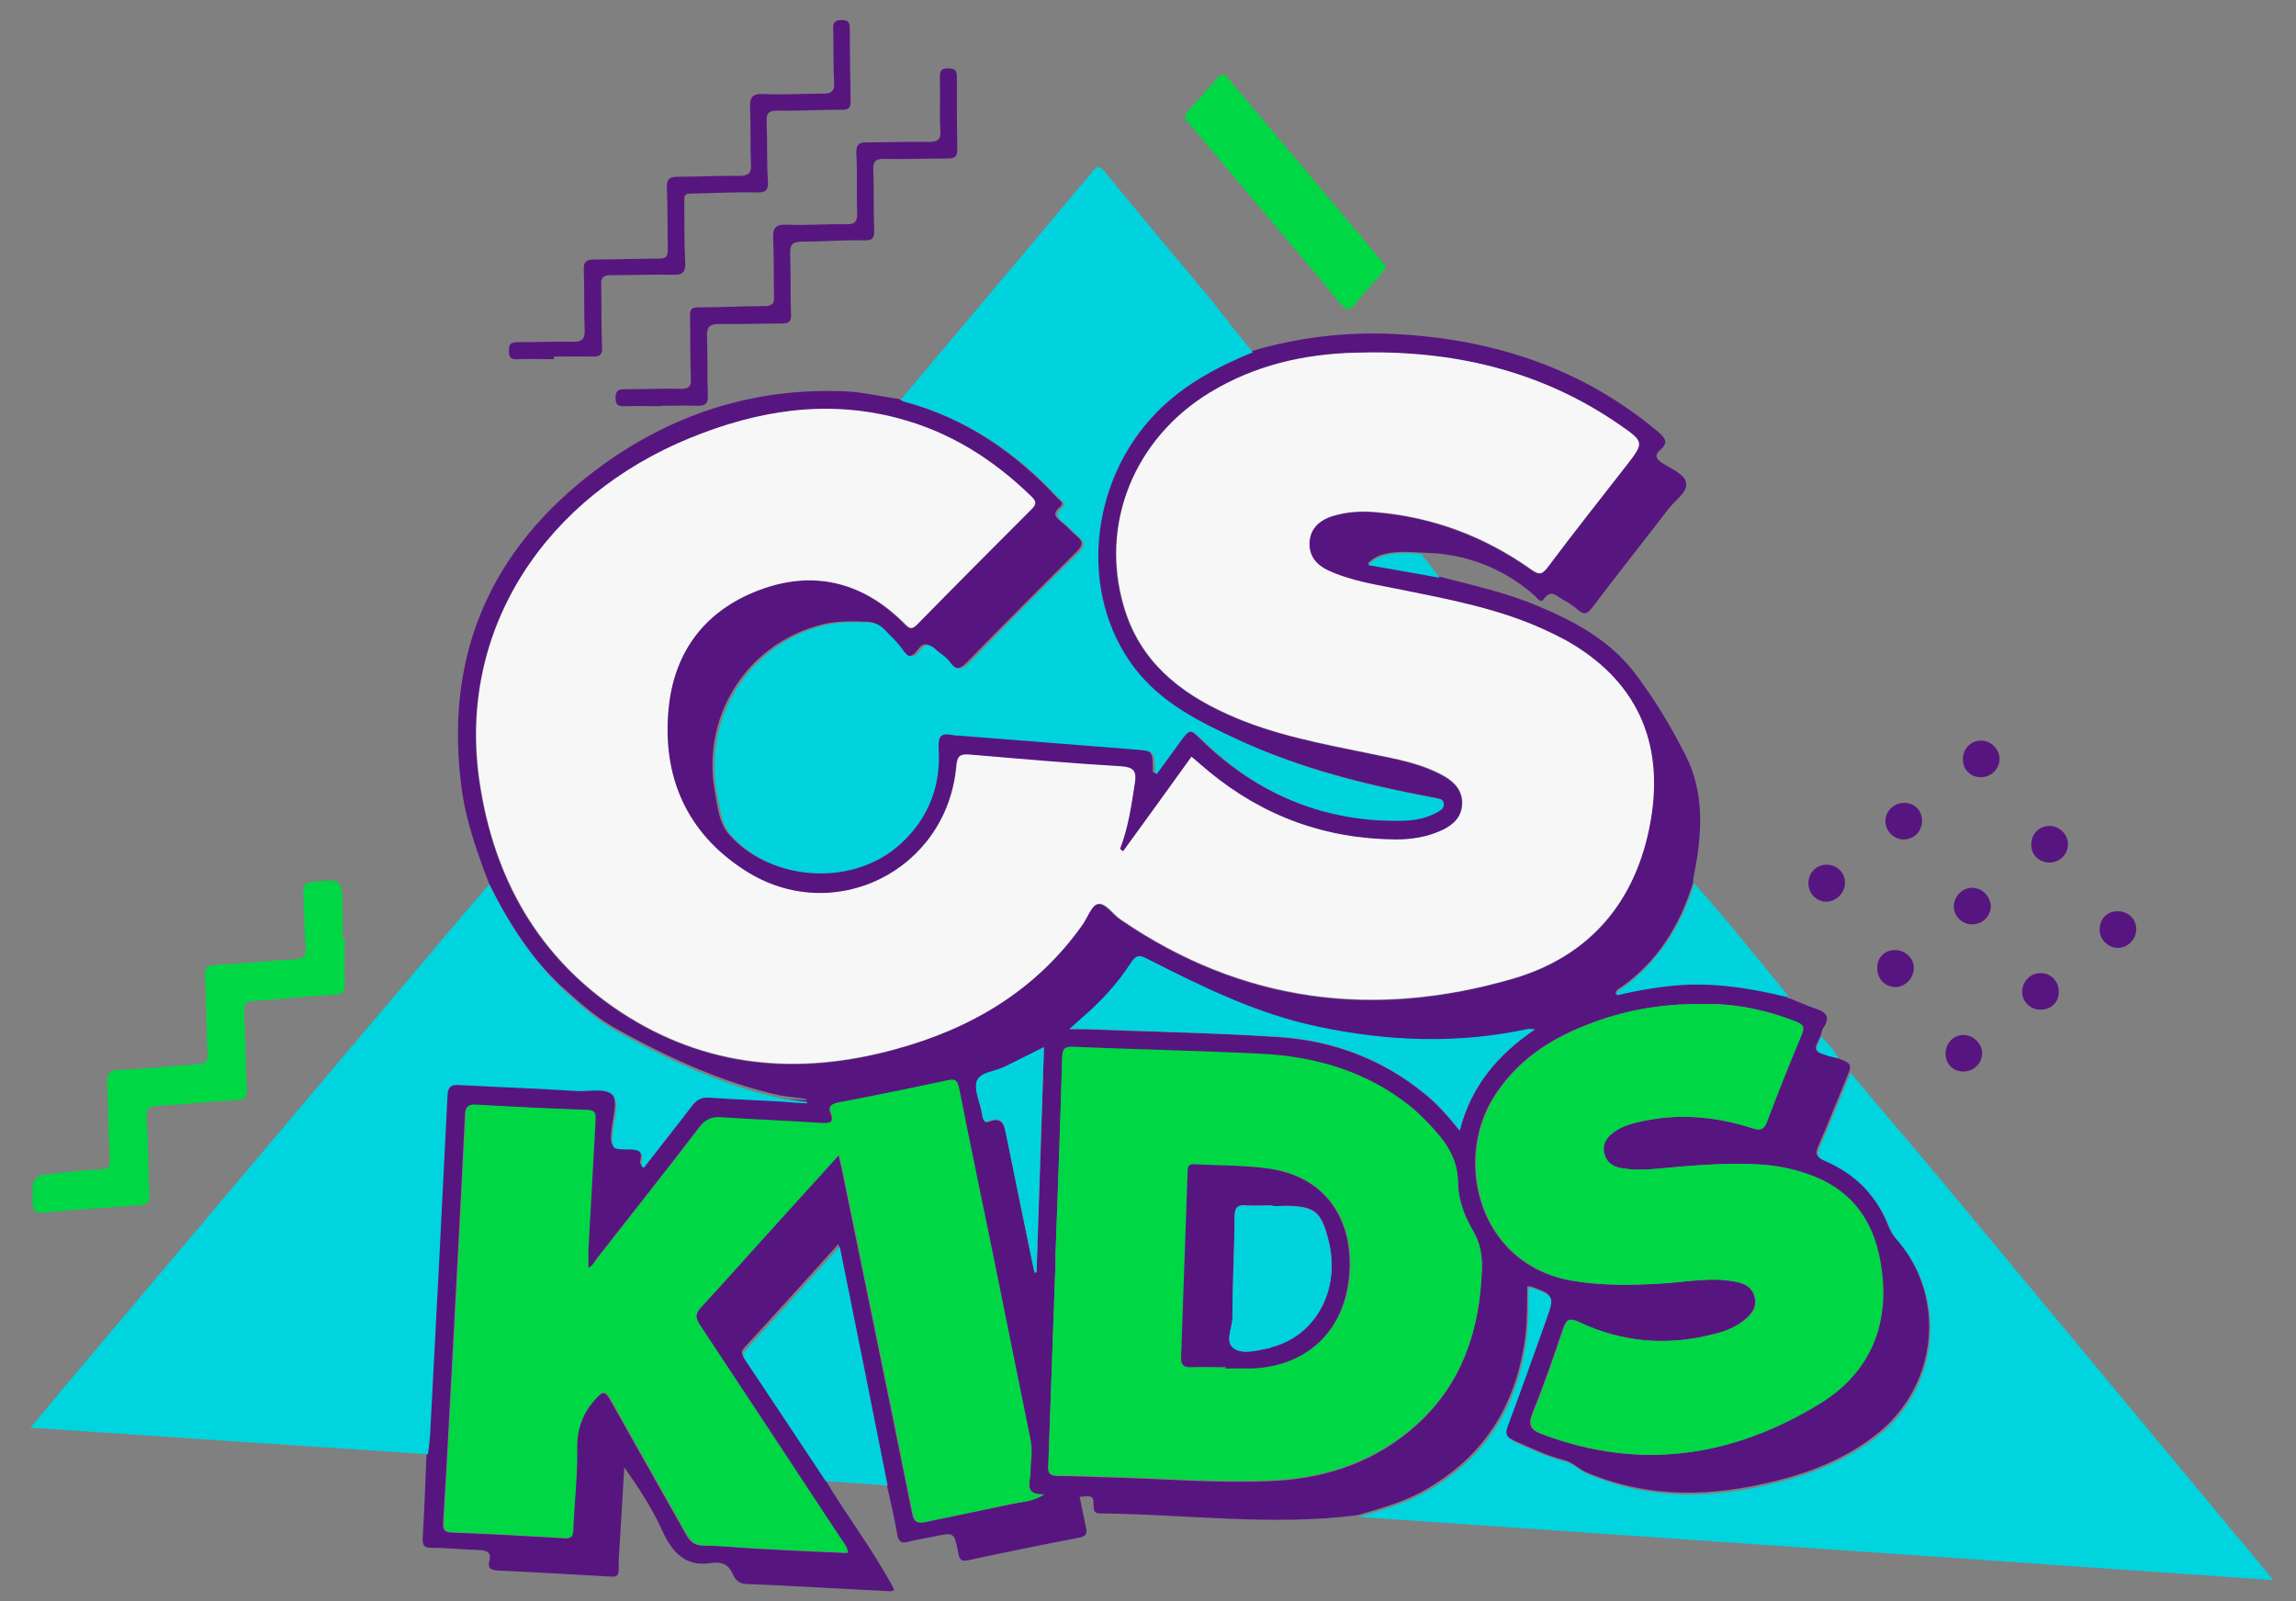 <?xml version="1.0" encoding="utf-8"?>
<!-- Generator: Adobe Illustrator 26.3.1, SVG Export Plug-In . SVG Version: 6.00 Build 0)  -->
<svg version="1.1" id="Capa_1" xmlns="http://www.w3.org/2000/svg" xmlns:xlink="http://www.w3.org/1999/xlink" x="0px" y="0px"
	 viewBox="0 0 527.4 367.7" style="enable-background:new 0 0 527.4 367.7;" xml:space="preserve">
<rect x="0" y="0" width="527.4" height="367.7" fill="#808080" stroke="none"/>
<style type="text/css">
	.st0{fill:#00D4DE;}
	.st1{fill:#00D745;}
	.st2{fill:#57167F;}
	.st3{fill:none;stroke:url(#SVGID_00000162309898260393604880000011218329945629157251_);stroke-width:23;stroke-miterlimit:10;}
	.st4{fill:none;stroke:url(#SVGID_00000052096363081098366110000009841345961043676075_);stroke-width:23;stroke-miterlimit:10;}
	
		.st5{fill:none;stroke:url(#SVGID_00000060729200235781639460000001324688559908686526_);stroke-width:23;stroke-linecap:round;stroke-linejoin:round;stroke-miterlimit:10;}
	.st6{fill:none;stroke:url(#SVGID_00000166678037272274175510000009215880148041468562_);stroke-width:23;stroke-miterlimit:10;}
	.st7{fill:#DED446;}
	.st8{fill:#F7F7F8;}
	.st9{fill:#FFFFFF;}
	.st10{fill:#00D3DE;}
</style>
<g>
	<path class="st2" d="M112.4,203.1c-2.6-6.8-5.1-13.7-6.2-20.9c-4.5-31,6.1-55.9,31-74.5c16.9-12.6,36.1-18.8,57.3-17.8
		c4,0.2,8,1.2,11.9,1.7c0.3,0.2,0.7,0.4,1,0.5c14.1,3.8,25.7,11.7,35.5,22.3c0.5,0.5,1.7,1.1,0.6,2c-2.2,1.8-0.6,2.7,0.7,3.8
		c1.1,0.9,2,2,3.1,2.9c1.5,1.2,1.5,2.1,0.1,3.5c-8.3,8.3-16.6,16.6-24.8,25c-1.9,2-3.1,2.8-5,0.1c-0.8-1.1-2.1-1.8-3.2-2.8
		c-1.3-1.2-2.4-1.3-3.5,0.2c-1.6,2.3-2.8,1.9-4.2-0.3c-1.1-1.7-2.7-3.1-4.2-4.6c-0.9-0.9-2-1.4-3.3-1.4c-3.9-0.2-7.7-0.2-11.4,0.9
		c-16.8,4.8-26.9,21.4-23.5,38.7c0.6,3.3,0.9,6.8,3.3,9.4c9.7,10.8,28.3,11.6,38.9,1.7c6.4-5.9,9.2-13.4,8.6-22
		c-0.2-2.6,0.6-3.4,3.1-2.9c0.7,0.1,1.5,0.1,2.2,0.2c13.1,1,26.2,2.1,39.3,3.1c5.1,0.4,5.1,0.3,5.1,5.3c0,0.1,0.2,0.2,0.4,0.4
		c1.7-2.4,3.4-4.7,5.1-7c2.6-3.6,2.6-3.6,5.8-0.5c12.8,12.4,28.1,18.7,46,18.2c2.6-0.1,5-0.6,7.3-1.8c0.9-0.5,2-1,1.7-2.3
		c-0.2-1-1.3-0.9-2.1-1.1c-15.4-2.9-30.5-6.7-44.9-13.3c-9-4.2-17.8-8.5-24-16.6c-12.9-16.9-10.5-42.9,5.2-58.8
		c6.3-6.3,13.9-10.4,22-13.7c10.7-3.2,21.6-4.5,32.8-4c22.6,1.1,43.2,7.7,60.8,22.5c1.6,1.4,2.4,2.4,0.5,4.1
		c-1.4,1.2-1.1,2.1,0.5,3.1c2,1.3,5.1,2.5,5.4,4.5c0.4,2.1-2.4,3.9-3.9,5.8c-5.9,7.7-11.9,15.2-17.7,22.9c-1.1,1.4-1.8,1.7-3.2,0.5
		c-1.1-1-2.4-1.8-3.7-2.5c-1.3-0.8-2.6-2.3-4.2,0c-0.7,1.1-1.6-0.4-2.2-0.9c-6.4-5.6-13.9-8.8-22.3-9.6c-1.3-0.1-2.6-0.1-3.9-0.2
		c-6.4-0.5-10,0.2-12.1,2.6c5.5,1,11,2,16.4,2.9c7.7,2,15.5,3.7,22.8,6.8c8.4,3.5,16.3,7.8,22,15.1c4.6,6,8.5,12.5,11.9,19.2
		c4.4,8.7,3.8,18.1,1.9,27.5c-0.1,0.5-0.2,1.1-0.2,1.7c-3,9.8-8.1,18.1-16.6,24.1c-0.5,0.3-1.2,0.5-1.2,1.6
		c5.1-1.2,10.3-2.1,15.5-2.4c8-0.5,15.9,0.8,23.6,2.8c0,0,0,0,0,0c0.2,0.1,0.5,0.3,0.7,0.4c2,0.8,3.9,1.7,6,2.4
		c2.5,0.8,3.7,1.9,1.9,4.5c-0.3,0.5-0.4,1.2-0.6,1.8c-1.7,3.4-1.7,3.4,1.8,4.5c0.7,0.2,1.4,0.3,2.1,0.5c0,0-0.1,0-0.1,0
		c0.2,0.1,0.4,0.2,0.6,0.3c1.1,0.6,2.9,0.7,2.2,2.8c-2.4,5.8-4.7,11.6-7.2,17.4c-0.7,1.6-0.4,2.2,1.2,2.8c7.2,3,12.2,8.2,15,15.5
		c0.4,1,0.9,1.8,1.6,2.6c11.6,13.1,9.9,33.2-3.6,44.5c-6.9,5.7-14.8,9-23.4,11.2c-14.9,3.8-29.6,4.3-44.1-1.9
		c-1.8-0.8-3.1-2.3-5.1-2.8c-4-1-7.7-2.8-11.5-4.5c-1.9-0.9-2.3-1.7-1.6-3.8c3-8.1,5.9-16.2,8.8-24.3c1.9-5.4,1.9-5.4-3.4-7.3
		c-0.1-0.1-0.4,0.1-0.7,0.1c0,3.7,0,7.5-0.4,11.2c-2,15.9-9.5,28-23.6,35.8c-4.7,2.6-9.9,4-15,5.5c-19.6,2.5-39.2-0.2-58.7-0.4
		c-1.1,0-1.9,0-1.9-1.6c0-2.5-0.2-2.5-3.2-2.2c0.5,2.3,0.9,4.6,1.4,6.8c0.4,1.5,0.2,2.3-1.7,2.6c-8.4,1.6-16.7,3.3-25.1,5.1
		c-1.7,0.4-2.2,0.1-2.5-1.7c-0.9-4.7-0.9-4.7-5.6-3.7c-1.9,0.4-3.9,0.7-5.8,1.2c-1.6,0.4-2.3,0.1-2.6-1.7c-0.7-4-1.6-7.9-2.5-11.8
		c-3.6-18.1-7.3-36.2-11-54.9c-7.5,8.3-14.5,16.1-21.7,23.9c-0.8,0.9-0.5,1.4,0,2.2c6.2,9.3,12.3,18.6,18.5,27.8
		c5.1,8.6,11.3,16.5,16,25.5c-0.6,0.6-1.4,0.3-2,0.3c-10.7-0.5-21.3-1.2-32-1.6c-1.8-0.1-2.5-1-3.1-2.3c-0.8-1.9-2.1-2.7-4.1-2.6
		c-0.1,0-0.2,0-0.3,0c-6.2,1.2-9.4-2.1-11.8-7.4c-2.3-5.1-5.4-9.8-8.7-14.5c-0.3,5-0.6,10-0.9,15.1c-0.2,2.8-0.4,5.6-0.4,8.4
		c0,1.4-0.5,1.7-1.8,1.6c-8.7-0.5-17.4-1-26.1-1.4c-1.6-0.1-2.2-0.7-1.8-2.2c0.5-2-0.5-2.4-2.3-2.5c-3.7-0.1-7.3-0.5-11-0.5
		c-1.8,0-2.1-0.7-2-2.4c0.4-6.5,0.6-13.1,0.9-19.7c0.2-1.5,0.4-3,0.5-4.5c1.4-26,2.7-51.9,4-77.9c0.1-2,0.8-2.5,2.7-2.4
		c9.1,0.5,18.2,0.8,27.3,1.4c2.8,0.2,6.5-0.8,8,1c1.5,1.8,0.3,5.4,0,8.2c-0.4,4-0.4,4.2,3.7,4.2c2.2,0,3.4,0.5,2.9,3
		c-0.1,0.4-0.3,0.9,0.5,1.2c3.7-4.8,7.5-9.5,11.2-14.4c1-1.4,2.1-1.8,3.8-1.7c5.5,0.4,11,0.6,16.6,0.9c2,0.1,4,0.2,6,0.3
		c0-0.1,0-0.2,0-0.3c-2-0.3-4-0.5-6-0.8c-13.4-3-25.7-8.7-37.6-15.3c-4.1-2.3-7.7-5.3-11.2-8.5C122.8,221.3,117.1,212.6,112.4,203.1
		z M258,195.5c-0.3-0.2-0.5-0.4-0.8-0.5c1.8-4.9,2.6-10.1,3.4-15.2c0.4-2.6-0.3-3.5-3.1-3.7c-11.6-0.7-23.2-1.7-34.8-2.7
		c-2.4-0.2-2.9,0.4-3.1,2.7c-2.2,24-28.2,37-48.6,23.9c-13.4-8.7-19.1-21.6-17.5-37.4c1.4-13.6,9.1-22.9,21.9-27.4
		c12.3-4.3,23.3-1.1,32.4,8.2c1.1,1.1,1.6,1.3,2.8,0.1c8.7-8.8,17.4-17.6,26.2-26.4c1.1-1.1,1.3-1.7,0.1-2.9
		c-8.8-8.6-18.9-15-30.9-18.1c-16.4-4.3-32.2-1.7-47.6,4.6c-32.6,13.3-53.6,43.4-48.3,79c3.3,22.1,13.5,40.3,32.4,52.8
		c19.5,12.8,40.8,14.7,62.9,8.6c17.4-4.7,32.3-13.4,43-28.4c1.2-1.7,2.2-4.7,3.7-5c1.8-0.3,3.4,2.4,5.3,3.6
		c27.9,19.1,58.3,22.9,90.2,13.5c17.7-5.2,28.4-17.8,31.5-36.4c3.1-18.2-3.5-32.4-19.6-41.3c-1.7-1-3.5-1.8-5.3-2.6
		c-10.3-4.6-21.2-6.8-32.1-8.9c-5.8-1.1-11.7-1.9-17.1-4.5c-2.7-1.2-4.4-3.2-4.3-6.3c0.1-3,1.9-5.1,5.3-6.2c3.3-1,6.6-1.2,10-0.9
		c13.1,1.1,25,5.6,35.7,13.2c1.7,1.2,2.4,1.2,3.7-0.5c6-7.9,12.1-15.6,18.1-23.4c4.1-5.3,4.1-5.3-1.5-9.3
		c-18.3-12.7-38.8-17.3-60.8-16.6c-11.8,0.4-23,2.9-33.3,9.1c-17.5,10.6-25.4,30.3-19.8,49.2c3.6,12.3,12.6,19.6,23.8,24.7
		c10.5,4.7,21.8,6.8,33,9.1c5.8,1.2,11.6,2.2,16.9,5.2c2.4,1.4,4.1,3.4,4,6.3c-0.1,3-2,4.7-4.5,6c-3.4,1.6-7,2.2-10.7,2.2
		c-16.2-0.2-30.5-5.3-43-15.6c-1.3-1.1-2.6-2.2-4-3.4C268.4,181.2,263.2,188.4,258,195.5z M239.9,343.2c-4.3,0.3-3.4-2.3-3.4-4.2
		c0.1-2.8,0.6-5.6,0-8.4c-2.8-13.7-5.5-27.4-8.3-41c-2.7-13.2-5.5-26.4-8.1-39.7c-0.3-1.7-0.8-2.1-2.6-1.7
		c-8.3,1.8-16.7,3.5-25.1,5.1c-1.4,0.3-2.2,0.7-1.7,2.2c1,2.4-0.2,2.6-2.2,2.5c-7.7-0.5-15.4-0.8-23-1.3c-2.2-0.1-3.6,0.5-4.9,2.2
		c-7.7,10.1-15.6,20-23.4,30c-0.6,0.8-1.1,1.9-2.2,2.4c0-1.7-0.1-3.2,0-4.7c0.5-9.7,1.1-19.3,1.6-29c0.1-1.3,0.4-2.6-1.8-2.6
		c-8.5-0.3-17.1-0.8-25.6-1.2c-1.6-0.1-2.3,0.3-2.4,2.1c-0.9,18.7-1.9,37.3-2.9,55.9c-0.7,12.6-1.3,25.1-2.1,37.7
		c-0.1,1.7,0.1,2.5,2.1,2.5c8.5,0.3,17.1,0.8,25.6,1.3c1.4,0.1,2-0.1,2-1.7c0.3-6.3,1-12.6,0.9-18.8c-0.1-4.6,1.3-8.3,4.4-11.6
		c1.8-1.9,2.3-1.5,3.4,0.4c5.7,10.2,11.5,20.4,17.3,30.7c0.9,1.7,1.9,2.7,4.1,2.7c4,0,8.1,0.5,12.1,0.7c6.9,0.4,13.8,0.7,20.9,1
		c-0.2-1.5-1-2.3-1.6-3.2c-10.8-16.4-21.5-32.8-32.4-49.1c-1.1-1.6-1.1-2.6,0.3-4.1c5.2-5.6,10.2-11.2,15.3-16.9
		c5.4-6,10.8-11.9,16.4-18.1c0.3,1.3,0.5,2.1,0.7,3c5.4,26.4,10.9,52.9,16.2,79.3c0.4,2.1,1.3,2.3,3,2c6.7-1.4,13.4-2.8,20.1-4.2
		C234.9,344.9,237.2,344.9,239.9,343.2z M242.4,289.7c0,0,0.1,0,0.1,0c-0.1,2.5-0.3,5.1-0.3,7.6c-0.5,13.2-0.9,26.4-1.4,39.7
		c-0.1,1.5,0.5,1.9,1.9,2c3.8,0,7.5,0.2,11.3,0.3c13,0.3,26.1,1.5,39.1,0.8c12.2-0.7,23.3-4.6,32.5-13c10.4-9.5,14.3-21.9,14.8-35.6
		c0.1-3-0.4-5.9-2-8.6c-2.1-3.5-3.5-7.4-3.5-11.4c-0.1-4.7-2.2-8.2-5.1-11.5c-1.9-2.2-4-4.3-6.3-6.1c-10-7.8-21.6-11.1-34-11.7
		c-14.4-0.7-28.9-1-43.3-1.6c-1.9-0.1-2.1,0.7-2.2,2.3C243.6,258.4,243,274,242.4,289.7z M391.2,230.6c-9.7-0.1-18.4,1.5-26.8,4.8
		c-8.8,3.4-16.3,8.5-21.4,16.7c-9.1,14.7-3.3,38.2,17.8,42c6.8,1.2,13.6,1.1,20.5,0.7c5.8-0.3,11.6-1.6,17.4-0.4
		c2.1,0.4,3.8,1.3,4.3,3.5c0.6,2.3-0.7,4-2.4,5.3c-1.9,1.6-4.2,2.5-6.6,3.1c-10.8,2.9-21.4,2.1-31.5-2.7c-2.2-1.1-2.8-0.4-3.5,1.6
		c-2.2,6.5-4.4,13-7,19.3c-1.1,2.8-0.5,3.9,2.2,4.9c22.5,8.5,43.8,5.2,63.8-7.1c10.2-6.3,15.3-16.1,14.3-28.4
		c-0.9-11.1-5.4-19.9-16.5-24c-4-1.5-8.1-2.3-12.4-2.5c-7.1-0.3-14.3,0.2-21.4,0.9c-3.4,0.3-6.7,0.6-10.1-0.1
		c-1.9-0.4-3.2-1.5-3.6-3.5c-0.4-1.9,0.5-3.3,1.9-4.4c1.6-1.4,3.6-2,5.6-2.5c9-2.2,17.9-1.5,26.6,1.3c1.8,0.6,2.6,0.4,3.3-1.4
		c2.6-6.7,5.2-13.5,8-20.1c0.8-1.8,0.2-2.4-1.4-3C405.4,231.8,398.1,230.4,391.2,230.6z M352.6,236.4c-1,0-1.3-0.1-1.5,0
		c-16.1,3.5-32.2,2.9-48.3-0.5c-14-2.9-26.7-9.2-39.3-15.6c-1.9-0.9-2.6-0.8-3.7,0.9c-3.1,4.8-6.9,8.9-11.2,12.6
		c-0.8,0.7-1.6,1.4-2.9,2.6c1.7,0,2.6,0,3.5,0c14.8,0.6,29.6,0.8,44.4,1.8c12.4,0.8,23.8,5,33.6,13c3,2.4,5.5,5.3,8.1,8.5
		C337.9,249.5,343.9,242.3,352.6,236.4z M239.8,240.5c-3.3,1.7-6.2,3.2-9.1,4.7c-2.1,1.1-5.5,1.2-6.3,3.2c-0.7,1.9,0.7,4.7,1.1,7.1
		c0.1,0.5,0.1,0.9,0.3,1.4c0.2,0.6,0.6,1,1.2,0.8c3.5-1.4,3.7,1,4.2,3.4c2.1,10.4,4.2,20.8,6.4,31.2c0.2,0,0.3,0,0.5,0
		C238.7,275,239.3,257.9,239.8,240.5z"/>
	<path class="st10" d="M287.8,80.9c-8.1,3.3-15.8,7.4-22,13.7c-15.7,15.9-18.1,41.9-5.2,58.8c6.2,8.1,14.9,12.4,24,16.6
		c14.4,6.7,29.5,10.4,44.9,13.3c0.8,0.2,1.9,0,2.1,1.1c0.3,1.3-0.8,1.8-1.7,2.3c-2.3,1.2-4.7,1.7-7.3,1.8
		c-17.9,0.5-33.2-5.8-46-18.2c-3.2-3.1-3.2-3.1-5.8,0.5c-1.7,2.3-3.4,4.7-5.1,7c-0.2-0.2-0.4-0.3-0.4-0.4c0-5,0-4.9-5.1-5.3
		c-13.1-1-26.2-2.1-39.3-3.1c-0.7-0.1-1.5,0-2.2-0.2c-2.5-0.5-3.2,0.3-3.1,2.9c0.6,8.6-2.2,16.1-8.6,22c-10.7,9.9-29.2,9-38.9-1.7
		c-2.4-2.6-2.6-6.1-3.3-9.4c-3.4-17.3,6.7-33.9,23.5-38.7c3.8-1.1,7.6-1.1,11.4-0.9c1.3,0.1,2.4,0.5,3.3,1.4c1.4,1.5,3,2.9,4.2,4.6
		c1.4,2.1,2.6,2.6,4.2,0.3c1-1.5,2.2-1.4,3.5-0.2c1,1,2.4,1.7,3.2,2.8c1.9,2.7,3.1,1.8,5-0.1c8.1-8.4,16.4-16.8,24.8-25
		c1.4-1.4,1.4-2.3-0.1-3.5c-1.1-0.9-2-2-3.1-2.9c-1.3-1.1-2.9-2-0.7-3.8c1.1-0.9-0.1-1.5-0.6-2c-9.8-10.6-21.4-18.5-35.5-22.3
		c-0.4-0.1-0.7-0.3-1-0.5c13.6-16.1,27.1-32.2,40.7-48.4c1.1-1.3,2.2-2.5,3.3-3.9c1-1.4,1.7-1.5,2.9,0c8.1,9.9,16.4,19.8,24.6,29.6
		C281.3,72.9,284.5,76.9,287.8,80.9z"/>
	<path class="st0" d="M112.4,203.1c4.7,9.5,10.4,18.2,18.3,25.4c3.5,3.2,7.1,6.2,11.2,8.5c11.9,6.6,24.2,12.3,37.6,15.3
		c0,0.2,0,0.5,0,0.7c-5.5-0.3-11-0.5-16.6-0.9c-1.7-0.1-2.7,0.4-3.8,1.7c-3.7,4.9-7.5,9.6-11.2,14.4c-0.8-0.3-0.6-0.8-0.5-1.2
		c0.5-2.5-0.7-3-2.9-3c-4.1,0-4.1-0.1-3.7-4.2c0.3-2.8,1.5-6.4,0-8.2c-1.5-1.8-5.3-0.9-8-1c-9.1-0.6-18.2-0.9-27.3-1.4
		c-1.9-0.1-2.6,0.4-2.7,2.4c-1.3,26-2.6,51.9-4,77.9c-0.1,1.5-0.3,3-0.5,4.5c-30.2-2-60.4-4-91.3-6.1c2.8-3.3,5.1-6.1,7.4-8.9
		c28.3-33.5,56.5-67,84.8-100.4C103.6,213.3,108,208.2,112.4,203.1z"/>
	<path class="st0" d="M312.1,348.4c5.1-1.5,10.2-2.9,15-5.5c14.2-7.8,21.7-20,23.6-35.8c0.5-3.7,0.4-7.5,0.4-11.2
		c0.3-0.1,0.5-0.2,0.7-0.1c5.3,1.9,5.3,1.9,3.4,7.3c-2.9,8.1-5.8,16.3-8.8,24.3c-0.8,2-0.3,2.9,1.6,3.8c3.7,1.7,7.5,3.5,11.5,4.5
		c2,0.5,3.3,2,5.1,2.8c14.5,6.2,29.2,5.8,44.1,1.9c8.5-2.2,16.5-5.5,23.4-11.2c13.5-11.3,15.2-31.4,3.6-44.5
		c-0.7-0.8-1.2-1.7-1.6-2.6c-2.8-7.3-7.9-12.5-15-15.5c-1.6-0.7-1.9-1.3-1.2-2.8c2.5-5.8,4.8-11.6,7.2-17.4
		c7.1,8.5,14.3,16.9,21.4,25.4c24.6,29.6,49.2,59.2,73.8,88.8c0.4,0.5,0.8,1,1.8,2.3C451.5,358,381.8,353.2,312.1,348.4z"/>
	<path class="st1" d="M79.2,215.6c0,3.4-0.1,6.8,0,10.1c0.1,2-0.3,2.7-2.5,2.8c-6.2,0.3-12.3,1-18.5,1.4c-1.7,0.1-2.2,0.7-2.1,2.4
		c0.3,5.9,0.3,11.8,0.6,17.7c0.1,2.2-0.6,2.6-2.6,2.7c-6.1,0.3-12.2,1-18.2,1.3c-1.8,0.1-2.3,0.7-2.2,2.5c0.3,6,0.4,12,0.6,18
		c0.1,1.5-0.3,2.2-2,2.3c-7.4,0.5-14.8,1-22.2,1.7c-1.9,0.2-2.6-0.3-2.6-2.3c-0.1-6.2-0.2-6.2,5.8-6.8c3.3-0.3,6.5-0.7,9.8-0.8
		c1.8-0.1,2.2-0.7,2.1-2.4c-0.3-5.7-0.3-11.4-0.6-17.2c-0.1-2.3,0.3-3.2,2.9-3.3c6.1-0.2,12.1-0.9,18.2-1.3c1.6-0.1,2-0.6,2-2.2
		c-0.3-6-0.3-12-0.6-18c-0.1-2,0.6-2.5,2.5-2.6c6.1-0.3,12.2-0.9,18.2-1.3c1.9-0.1,2.6-0.7,2.4-2.7c-0.3-4.2-0.3-8.4-0.5-12.7
		c-0.1-1.6,0.4-2.1,2-2.3c6.9-0.8,6.9-0.9,7,6.1c0.1,2.2,0,4.5,0,6.7C78.8,215.6,79,215.6,79.2,215.6z"/>
	<path class="st10" d="M189.7,340.2c-6.2-9.3-12.3-18.6-18.5-27.8c-0.5-0.7-0.8-1.3,0-2.2c7.1-7.8,14.2-15.6,21.7-23.9
		c3.8,18.7,7.4,36.8,11,54.9C199.2,340.8,194.4,340.5,189.7,340.2z"/>
	<path class="st1" d="M318.4,61.4c-0.4,0.5-0.7,1-1.1,1.5c-2,2.3-4.1,4.4-5.9,6.8c-1.3,1.7-2.1,1.8-3.5,0
		c-9.2-11.1-18.6-22.1-27.9-33.2c-2.4-2.8-4.7-5.6-7.1-8.4c-0.9-1-0.9-1.6,0-2.6c2.3-2.5,4.6-5,6.7-7.6c1.1-1.3,1.7-0.9,2.6,0.2
		c11.8,14,23.5,28,35.3,42C317.8,60.6,318,61,318.4,61.4z"/>
	<path class="st2" d="M127.2,82.5c-2.8,0-5.6-0.1-8.4,0c-1.5,0.1-1.9-0.5-1.9-1.9c0-1.4,0.3-2,1.8-2c4.3,0,8.6-0.2,12.9-0.1
		c2,0,2.8-0.5,2.7-2.7c-0.2-4.6,0-9.2-0.2-13.8c-0.1-1.9,0.6-2.4,2.4-2.4c5,0,9.9-0.2,14.9-0.2c1.6,0,2-0.5,2-2.1
		c-0.1-4.7,0-9.4-0.2-14.1c-0.1-1.9,0.4-2.6,2.4-2.6c4.7,0,9.4-0.3,14.1-0.2c2.1,0,3-0.5,2.8-2.8c-0.2-4.2,0-8.4-0.2-12.7
		c-0.1-2.4,0.4-3.5,3.1-3.3c4.6,0.2,9.2-0.1,13.8-0.1c1.8,0,2.5-0.6,2.4-2.4c-0.2-4.1-0.1-8.3-0.2-12.4c-0.1-1.6,0.4-2.1,2-2.1
		c1.6,0,1.8,0.7,1.8,2c0,5.5,0.1,11.1,0.2,16.6c0,1.5-0.4,2-1.9,2c-5,0-9.9,0.3-14.9,0.2c-1.9,0-2.6,0.5-2.5,2.5
		c0.2,4.6,0,9.2,0.3,13.8c0.1,2.1-0.6,2.5-2.5,2.5c-4.3-0.1-8.6,0.1-12.9,0.2c-4.3,0.2-3.8-0.6-3.8,4c0,3.9,0,7.9,0.2,11.8
		c0.1,2.1-0.4,3-2.7,2.9c-4.8-0.1-9.6,0.1-14.4,0.1c-1.7,0-2.3,0.5-2.2,2.2c0.1,4.7,0,9.4,0.2,14.1c0.1,1.8-0.3,2.5-2.3,2.4
		c-2.9-0.1-5.8,0-8.7,0C127.2,82.2,127.2,82.4,127.2,82.5z"/>
	<path class="st2" d="M151.8,93.3c-2.7,0-5.4-0.1-8.2,0c-1.4,0-2.2-0.1-2.2-1.9c0-1.7,0.6-2,2.1-2c4.3,0,8.6-0.2,12.9-0.1
		c1.9,0,2.4-0.6,2.3-2.4c-0.2-4.8-0.1-9.6-0.2-14.4c0-1.5,0.4-1.9,1.9-1.9c5.1,0,10.1-0.3,15.2-0.3c1.7,0,2.3-0.5,2.2-2.2
		c-0.1-4.4,0-8.8-0.2-13.2c-0.1-2.4,0.4-3.4,3.1-3.3c4.6,0.2,9.2-0.2,13.8-0.1c1.8,0,2.4-0.5,2.4-2.4c-0.2-4.6,0.1-9.2-0.2-13.8
		c-0.1-2.2,0.7-2.7,2.7-2.6c4.6,0,9.2-0.2,13.8-0.1c2.1,0,3-0.4,2.8-2.7c-0.2-3.9,0-7.9-0.1-11.8c0-1.5,0-2.5,2-2.4
		c1.8,0,1.9,0.9,1.9,2.3c0,5.4,0,10.9,0.1,16.3c0,1.6-0.5,2.1-2.1,2.1c-4.9,0-9.8,0.2-14.6,0.1c-2.2-0.1-2.7,0.7-2.6,2.7
		c0.2,4.5,0,9,0.2,13.5c0.1,1.9-0.3,2.6-2.4,2.5c-4.7-0.1-9.4,0.3-14.1,0.3c-2.1,0-2.9,0.5-2.8,2.8c0.2,4.6,0,9.2,0.2,13.8
		c0.1,1.8-0.5,2.2-2.2,2.2c-4.7,0-9.4,0.2-14.1,0.1c-2.2,0-3.1,0.5-3,2.9c0.2,4.5,0,9,0.2,13.5c0.1,1.9-0.6,2.4-2.4,2.4
		c-2.8-0.1-5.6,0-8.4,0C151.8,93.1,151.8,93.2,151.8,93.3z"/>
	<path class="st10" d="M410.5,229c-7.8-1.9-15.6-3.2-23.6-2.8c-5.2,0.3-10.4,1.2-15.5,2.4c-0.1-1.1,0.7-1.2,1.2-1.6
		c8.4-6.1,13.6-14.4,16.6-24.1c7.4,8.3,14.3,17,21.4,25.6C410.5,228.6,410.4,228.8,410.5,229z"/>
	<path class="st2" d="M459.3,174.3c0,2.3-1.9,4.2-4.3,4.2c-2.3,0-4.1-1.7-4.1-4c-0.1-2.4,1.7-4.4,4.1-4.4
		C457.2,170,459.3,172,459.3,174.3z"/>
	<path class="st2" d="M441.5,188.5c0,2.4-1.8,4.3-4.2,4.3c-2.3,0-4.3-2-4.2-4.3c0-2.2,1.9-4,4.1-4.1
		C439.6,184.3,441.5,186,441.5,188.5z"/>
	<path class="st2" d="M475,194c0,2.3-2,4.2-4.4,4.1c-2.4-0.1-4.2-2-4-4.4c0.1-2.3,1.9-4,4.2-4C473.1,189.7,475.1,191.7,475,194z"/>
	<path class="st2" d="M453,212.3c-2.4,0-4.3-2-4.2-4.3c0.1-2.2,2-4.1,4.2-4.1c2.3,0,4.2,1.9,4.3,4.3
		C457.2,210.5,455.4,212.3,453,212.3z"/>
	<path class="st2" d="M435.5,218.2c2.3,0.1,4.3,2.1,4.1,4.4c-0.1,2.2-2.1,4.1-4.2,4.1c-2.4,0-4.2-1.9-4.2-4.3
		C431.2,219.8,433,218.1,435.5,218.2z"/>
	<path class="st2" d="M490.7,213.4c0,2.3-1.9,4.3-4.2,4.3c-2.3,0-4.3-2-4.2-4.3c0-2.3,1.7-4.1,4-4.1
		C488.8,209.2,490.7,211,490.7,213.4z"/>
	<path class="st2" d="M451,246.1c-2.4,0-4.2-1.8-4.1-4.3c0.1-2.3,1.9-4.1,4.1-4.1c2.3,0,4.3,2,4.3,4.2
		C455.3,244.2,453.4,246.1,451,246.1z"/>
	<path class="st2" d="M468.7,231.9c-2.4,0-4.3-2-4.2-4.3c0.1-2.2,1.9-4.1,4.1-4.1c2.4-0.1,4.3,1.8,4.3,4.2
		C473,230.1,471.2,231.9,468.7,231.9z"/>
	<path class="st2" d="M419.6,198.6c2.4,0,4.3,1.9,4.2,4.3c-0.1,2.3-2.1,4.2-4.4,4.2c-2.2-0.1-4-1.9-4-4.2
		C415.4,200.4,417.2,198.6,419.6,198.6z"/>
	<path class="st10" d="M330.7,132.7c-5.4-1-10.8-1.9-16.4-2.9c2.1-2.4,5.7-3.1,12.1-2.6C327.9,129,329.3,130.8,330.7,132.7z"/>
	<path class="st10" d="M422.3,243.1c-0.7-0.2-1.4-0.3-2.1-0.5c-3.5-1.1-3.5-1.1-1.8-4.5C419.8,239.7,421.4,241.2,422.3,243.1z"/>
	<path class="st10" d="M422.8,243.4c-0.2-0.1-0.4-0.2-0.6-0.3C422.4,243.2,422.6,243.3,422.8,243.4z"/>
	<path class="st10" d="M411.1,229.4c-0.2-0.1-0.5-0.3-0.7-0.4C410.8,228.9,410.9,229.1,411.1,229.4z"/>
	<path class="st8" d="M258,195.5c5.2-7.2,10.4-14.3,15.7-21.7c1.4,1.2,2.7,2.3,4,3.4c12.5,10.3,26.8,15.5,43,15.6
		c3.7,0,7.3-0.6,10.7-2.2c2.5-1.2,4.4-3,4.5-6c0.1-2.9-1.6-4.9-4-6.3c-5.2-3-11.1-4-16.9-5.2c-11.2-2.3-22.5-4.3-33-9.1
		c-11.2-5-20.2-12.3-23.8-24.7c-5.6-18.9,2.3-38.6,19.8-49.2c10.2-6.2,21.5-8.8,33.3-9.1c21.9-0.7,42.5,3.9,60.8,16.6
		c5.6,3.9,5.6,4,1.5,9.3c-6.1,7.8-12.2,15.5-18.1,23.4c-1.3,1.7-2,1.7-3.7,0.5c-10.7-7.6-22.6-12.1-35.7-13.2
		c-3.4-0.3-6.8-0.1-10,0.9c-3.4,1.1-5.2,3.2-5.3,6.2c-0.1,3.1,1.7,5.1,4.3,6.3c5.4,2.5,11.3,3.3,17.1,4.5
		c10.9,2.2,21.9,4.3,32.1,8.9c1.8,0.8,3.6,1.7,5.3,2.6c16.1,9,22.7,23.1,19.6,41.3c-3.2,18.6-13.9,31.2-31.5,36.4
		c-31.9,9.3-62.3,5.6-90.2-13.5c-1.8-1.2-3.5-4-5.3-3.6c-1.5,0.3-2.4,3.3-3.7,5c-10.7,15-25.6,23.7-43,28.4
		c-22.1,6-43.4,4.2-62.9-8.6c-18.9-12.5-29.1-30.7-32.4-52.8c-5.3-35.6,15.7-65.7,48.3-79c15.4-6.3,31.2-8.9,47.6-4.6
		c12,3.1,22.1,9.5,30.9,18.1c1.2,1.2,1,1.8-0.1,2.9c-8.8,8.8-17.5,17.5-26.2,26.4c-1.2,1.2-1.7,1-2.8-0.1
		c-9.1-9.2-20.1-12.4-32.4-8.2c-12.8,4.4-20.5,13.8-21.9,27.4c-1.6,15.8,4.1,28.8,17.5,37.4c20.3,13.1,46.4,0.1,48.6-23.9
		c0.2-2.3,0.7-2.9,3.1-2.7c11.6,1,23.2,2,34.8,2.7c2.8,0.2,3.5,1.1,3.1,3.7c-0.8,5.2-1.5,10.3-3.4,15.2
		C257.5,195.2,257.7,195.4,258,195.5z"/>
	<path class="st1" d="M239.9,343.2c-2.7,1.7-5,1.7-7.1,2.1c-6.7,1.4-13.4,2.8-20.1,4.2c-1.7,0.4-2.6,0.1-3-2
		c-5.3-26.5-10.8-52.9-16.2-79.3c-0.2-0.9-0.4-1.8-0.7-3c-5.6,6.2-11,12.1-16.4,18.1c-5.1,5.6-10.1,11.3-15.3,16.9
		c-1.4,1.5-1.4,2.4-0.3,4.1c10.8,16.3,21.6,32.7,32.4,49.1c0.6,0.9,1.4,1.7,1.6,3.2c-7.1-0.3-14-0.6-20.9-1c-4-0.2-8.1-0.6-12.1-0.7
		c-2.1,0-3.1-1-4.1-2.7c-5.7-10.2-11.5-20.4-17.3-30.7c-1.1-2-1.6-2.3-3.4-0.4c-3.1,3.4-4.5,7-4.4,11.6c0.1,6.3-0.7,12.6-0.9,18.8
		c-0.1,1.6-0.6,1.7-2,1.7c-8.5-0.5-17.1-1-25.6-1.3c-2-0.1-2.2-0.8-2.1-2.5c0.7-12.6,1.4-25.1,2.1-37.7c1-18.6,2-37.3,2.9-55.9
		c0.1-1.8,0.8-2.2,2.4-2.1c8.5,0.5,17.1,0.9,25.6,1.2c2.1,0.1,1.8,1.3,1.8,2.6c-0.5,9.7-1.1,19.3-1.6,29c-0.1,1.5,0,3,0,4.7
		c1.1-0.5,1.6-1.6,2.2-2.4c7.8-10,15.7-19.9,23.4-30c1.4-1.8,2.8-2.4,4.9-2.2c7.7,0.5,15.4,0.8,23,1.3c2,0.1,3.2,0,2.2-2.5
		c-0.6-1.4,0.3-1.9,1.7-2.2c8.4-1.6,16.7-3.3,25.1-5.1c1.7-0.4,2.2,0,2.6,1.7c2.6,13.2,5.4,26.4,8.1,39.7c2.8,13.7,5.5,27.4,8.3,41
		c0.6,2.8,0,5.6,0,8.4C236.4,340.9,235.5,343.4,239.9,343.2z"/>
	<path class="st1" d="M242.4,289.7c0.6-15.7,1.1-31.3,1.6-47c0.1-1.6,0.3-2.3,2.2-2.3c14.4,0.6,28.9,0.9,43.3,1.6
		c12.4,0.6,24,3.9,34,11.7c2.3,1.8,4.3,3.9,6.3,6.1c2.9,3.3,5,6.8,5.1,11.5c0,4.1,1.5,8,3.5,11.4c1.6,2.7,2.1,5.6,2,8.6
		c-0.4,13.7-4.3,26.1-14.8,35.6c-9.2,8.4-20.3,12.3-32.5,13c-13,0.7-26.1-0.5-39.1-0.8c-3.8-0.1-7.5-0.3-11.3-0.3
		c-1.4,0-2-0.5-1.9-2c0.5-13.2,0.9-26.4,1.4-39.7c0.1-2.5,0.2-5.1,0.3-7.6C242.5,289.7,242.5,289.7,242.4,289.7z M281.6,314
		c0,0.1,0,0.2,0,0.3c1.7,0,3.4,0,5.1,0c12.4-0.1,21.4-7.5,23.2-19.7c1.8-12.6-3.9-24.2-18.3-26.2c-5.6-0.8-11.4-0.6-17.1-1
		c-1.3-0.1-1.5,0.6-1.5,1.7c-0.5,14.2-1,28.5-1.5,42.7c-0.1,1.6,0.5,2.2,2.1,2.2C276.2,313.9,278.9,314,281.6,314z"/>
	<path class="st1" d="M391.2,230.6c6.9-0.1,14.2,1.2,21.3,4c1.6,0.6,2.2,1.2,1.4,3c-2.8,6.7-5.5,13.4-8,20.1c-0.7,1.8-1.5,2-3.3,1.4
		c-8.7-2.8-17.6-3.5-26.6-1.3c-2,0.5-4,1.2-5.6,2.5c-1.4,1.1-2.3,2.5-1.9,4.4c0.4,2,1.7,3.1,3.6,3.5c3.4,0.7,6.7,0.4,10.1,0.1
		c7.1-0.7,14.2-1.2,21.4-0.9c4.2,0.2,8.4,1,12.4,2.5c11.1,4.1,15.6,12.9,16.5,24c1,12.3-4.1,22.1-14.3,28.4
		c-20,12.3-41.3,15.6-63.8,7.1c-2.6-1-3.3-2.1-2.2-4.9c2.6-6.3,4.8-12.8,7-19.3c0.7-2,1.2-2.6,3.5-1.6c10.1,4.8,20.7,5.6,31.5,2.7
		c2.4-0.6,4.6-1.6,6.6-3.1c1.7-1.4,3-3,2.4-5.3c-0.6-2.2-2.3-3.1-4.3-3.5c-5.8-1.2-11.6,0.1-17.4,0.4c-6.8,0.4-13.6,0.5-20.5-0.7
		c-21.1-3.8-26.9-27.3-17.8-42c5.1-8.2,12.6-13.3,21.4-16.7C372.7,232.1,381.5,230.5,391.2,230.6z"/>
	<path class="st10" d="M352.6,236.4c-8.7,5.9-14.7,13.1-17.3,23.2c-2.6-3.2-5.1-6.1-8.1-8.5c-9.8-8-21.1-12.2-33.6-13
		c-14.8-0.9-29.6-1.2-44.4-1.8c-0.9,0-1.8,0-3.5,0c1.3-1.2,2.1-1.9,2.9-2.6c4.3-3.7,8.1-7.8,11.2-12.6c1.1-1.7,1.9-1.9,3.7-0.9
		c12.6,6.4,25.3,12.7,39.3,15.6c16,3.4,32.2,4,48.3,0.5C351.3,236.4,351.6,236.4,352.6,236.4z"/>
	<path class="st10" d="M239.8,240.5c-0.6,17.4-1.2,34.5-1.7,51.6c-0.2,0-0.3,0-0.5,0c-2.1-10.4-4.3-20.8-6.4-31.2
		c-0.5-2.4-0.7-4.8-4.2-3.4c-0.7,0.3-1.1-0.2-1.2-0.8c-0.1-0.4-0.2-0.9-0.3-1.4c-0.5-2.4-1.8-5.1-1.1-7.1c0.8-2,4.1-2.1,6.3-3.2
		C233.6,243.6,236.5,242.1,239.8,240.5z"/>
	<path class="st10" d="M179.4,253c0-0.2,0-0.5,0-0.7c2,0.3,4,0.5,6,0.8c0,0.1,0,0.2,0,0.3C183.4,253.3,181.4,253.2,179.4,253z"/>
	<path class="st2" d="M281.6,314c-2.7,0-5.4-0.1-8.2,0c-1.6,0-2.1-0.6-2.1-2.2c0.5-14.2,1-28.5,1.5-42.7c0-1.1,0.2-1.8,1.5-1.7
		c5.7,0.3,11.5,0.2,17.1,1c14.4,2,20.1,13.6,18.3,26.2c-1.7,12.3-10.8,19.7-23.2,19.7c-1.7,0-3.4,0-5.1,0
		C281.6,314.2,281.6,314.1,281.6,314z M292.3,277c0-0.1,0-0.1,0-0.2c-2,0-3.9,0.1-5.9,0c-2-0.2-2.8,0.4-2.8,2.5
		c-0.1,7.8-0.5,15.5-0.5,23.3c0,2.4-2,5.7,0.6,7.2c2.2,1.3,5.3,0.2,8-0.3c0.2,0,0.4-0.1,0.5-0.2c10.1-2.7,15.8-13.2,13-24.3
		c-1.7-6.9-3.1-8-10.1-8.1C294.2,277,293.2,277,292.3,277z"/>
	<path class="st10" d="M292.3,277c0.9,0,1.9,0,2.8,0c7,0.1,8.4,1.3,10.1,8.1c2.7,11.1-2.9,21.6-13,24.3c-0.2,0-0.4,0.1-0.5,0.2
		c-2.7,0.5-5.8,1.5-8,0.3c-2.6-1.5-0.6-4.8-0.6-7.2c0-7.8,0.5-15.5,0.5-23.3c0-2.2,0.8-2.7,2.8-2.5c1.9,0.2,3.9,0,5.9,0
		C292.3,276.8,292.3,276.9,292.3,277z"/>
</g>
</svg>
